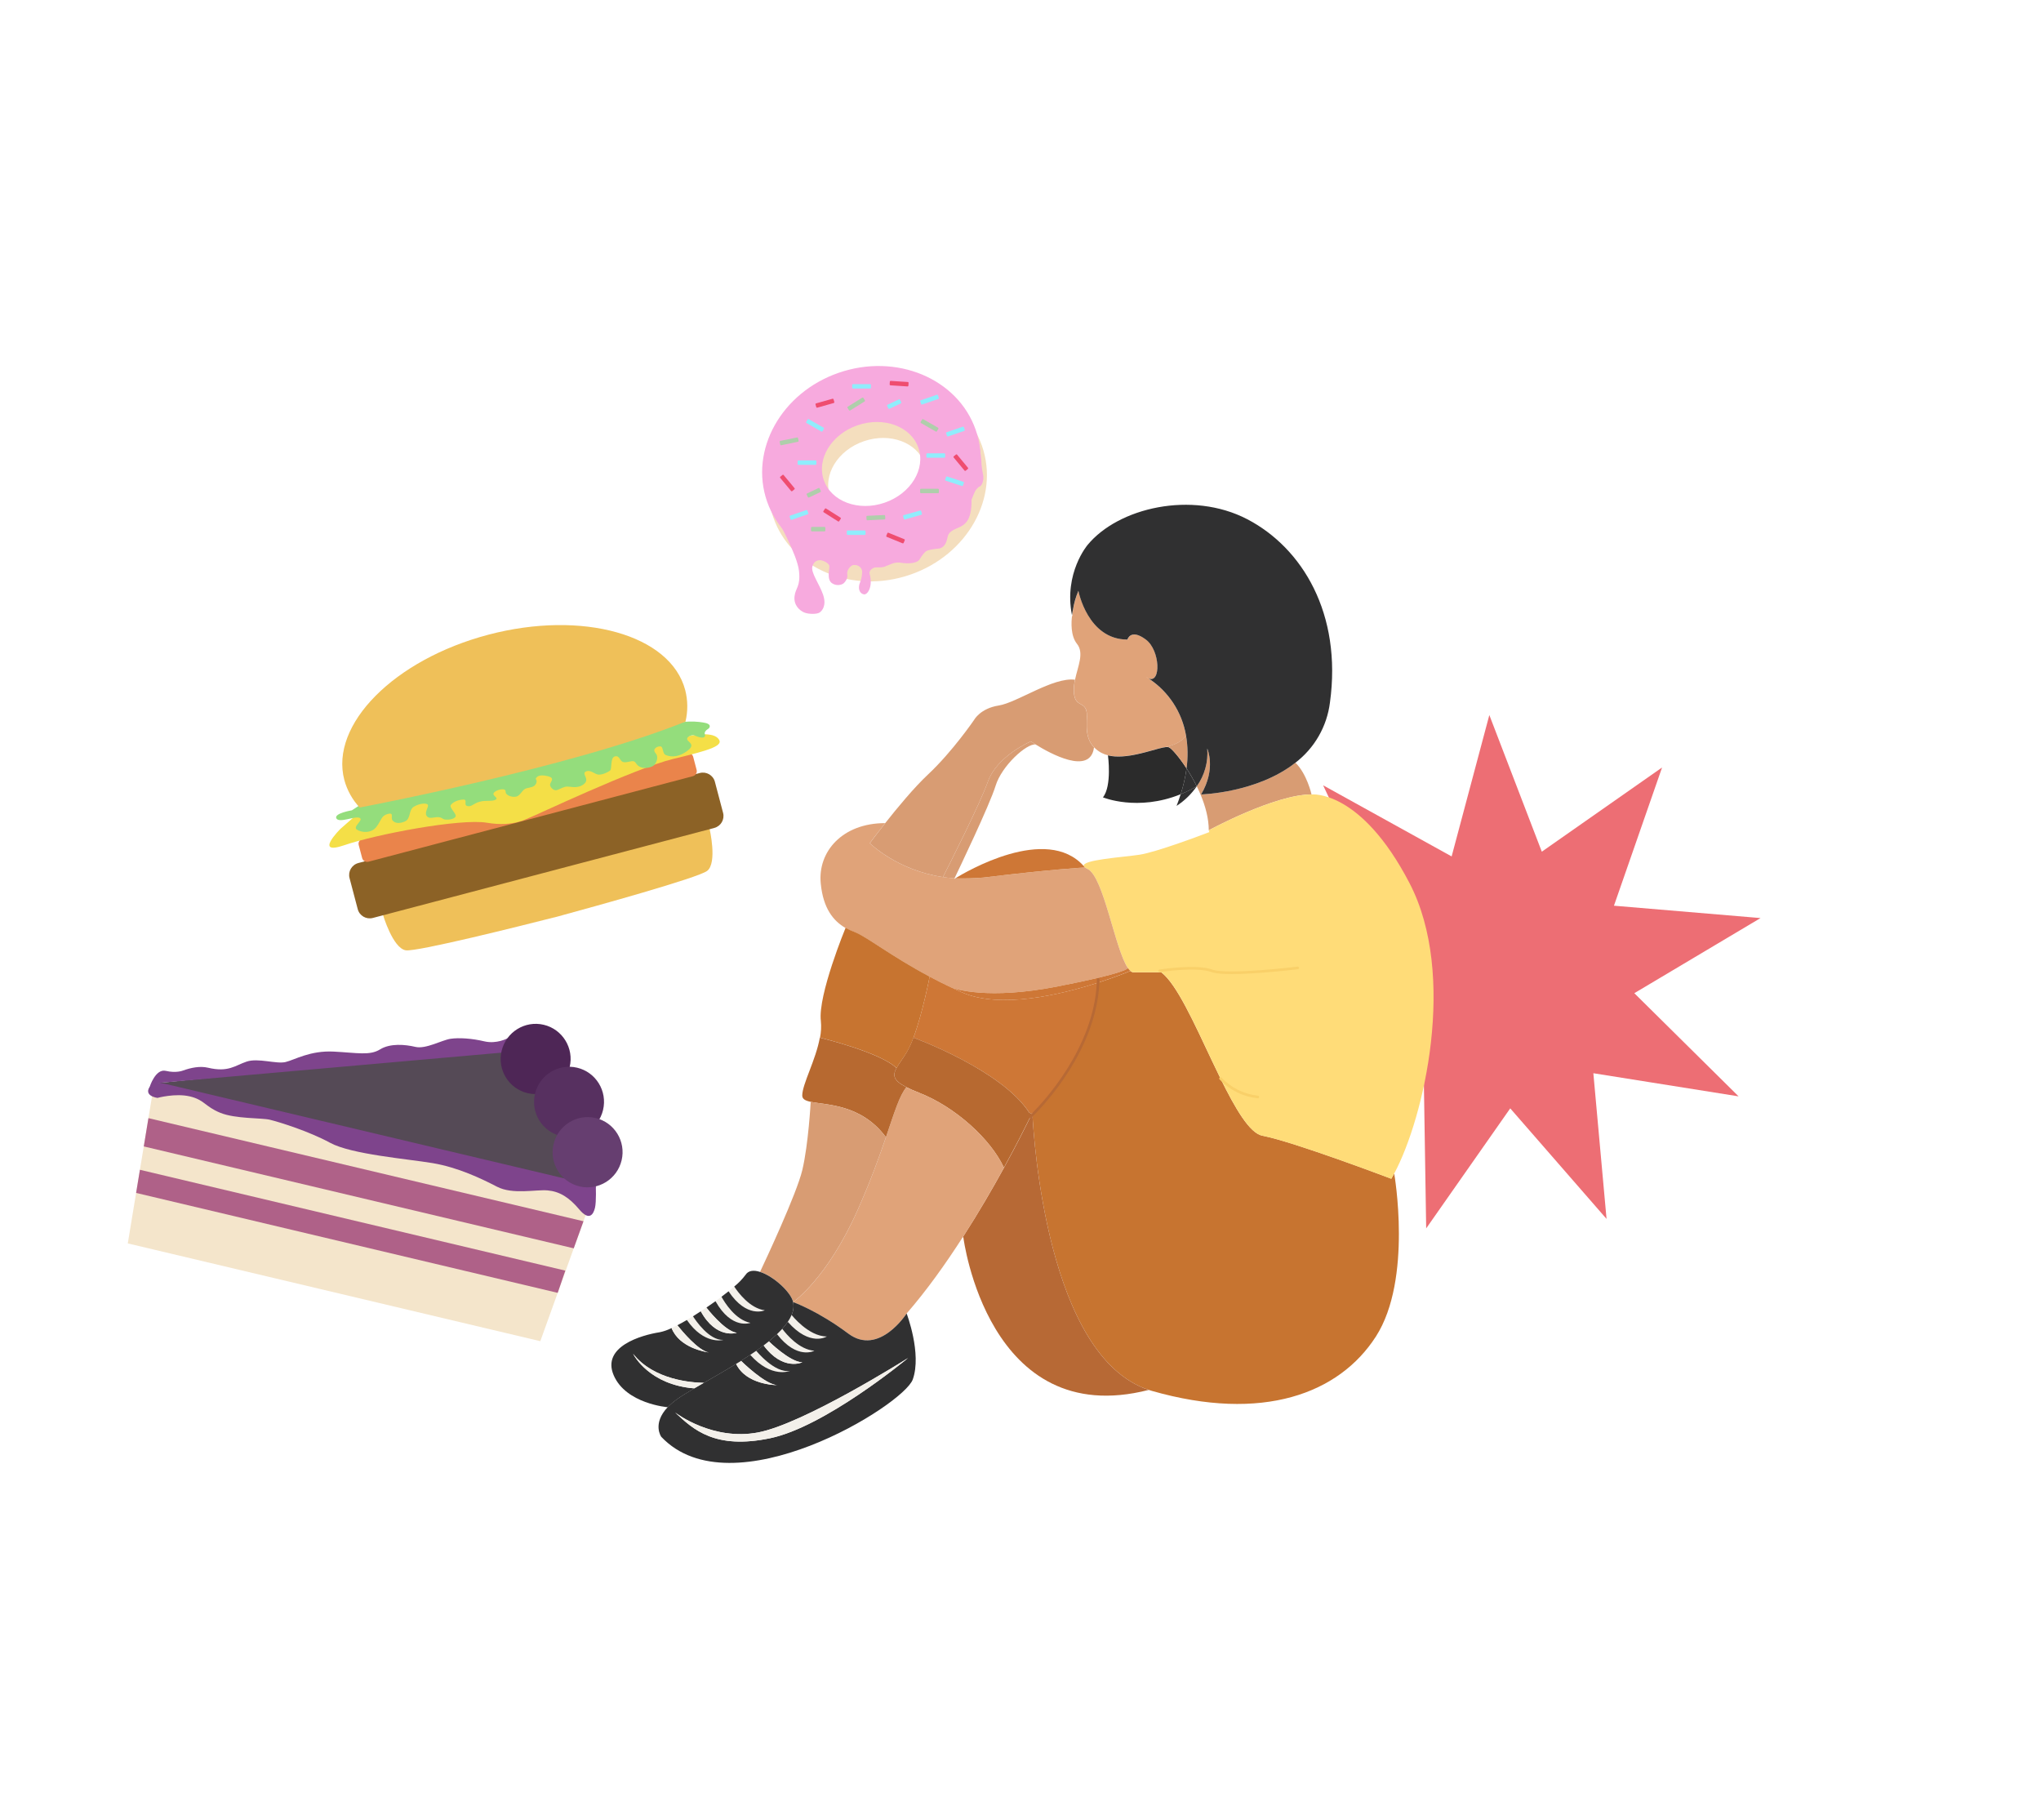 <svg width="776" height="692" viewBox="0 0 776 692" fill="none" xmlns="http://www.w3.org/2000/svg">
<path d="M372.865 169.623C379.609 188.888 367.535 210.552 345.899 217.999C324.263 225.447 301.259 215.879 294.515 196.614C287.771 177.349 299.845 155.685 321.48 148.236C343.114 140.787 366.121 150.358 372.865 169.623ZM338.896 197.644C349.082 194.135 354.953 184.487 352.021 176.101C349.088 167.715 338.45 163.753 328.268 167.267C318.086 170.78 312.206 180.417 315.14 188.803C318.074 197.189 328.714 201.146 338.896 197.639V197.644Z" fill="#F4DEBE"/>
<path d="M372.865 169.623C379.609 188.888 367.535 210.552 345.899 217.999C324.263 225.447 301.259 215.879 294.515 196.614C287.771 177.349 299.845 155.685 321.48 148.236C343.114 140.787 366.121 150.358 372.865 169.623Z" stroke="#F4DEBE" stroke-miterlimit="10"/>
<path d="M352.021 176.101C354.953 184.487 349.082 194.135 338.896 197.639C328.711 201.143 318.078 197.19 315.141 188.803C312.203 180.416 318.081 170.772 328.268 167.267C338.455 163.761 349.082 167.711 352.021 176.101Z" stroke="#F4DEBE" stroke-miterlimit="10"/>
<path d="M370.485 163.553C377.229 182.818 365.155 204.477 343.528 211.923C321.902 219.369 298.879 209.809 292.135 190.544C285.391 171.279 297.465 149.615 319.101 142.168C340.737 134.721 363.741 144.288 370.485 163.553ZM336.518 191.574C346.702 188.058 352.573 178.418 349.642 170.031C346.711 161.644 336.07 157.689 325.889 161.197C315.709 164.704 309.828 174.347 312.762 182.735C315.696 191.122 326.334 195.079 336.518 191.569V191.574Z" fill="#F7AADE"/>
<path d="M370.485 163.553C377.229 182.818 365.155 204.477 343.528 211.923C321.902 219.369 298.879 209.809 292.135 190.544C285.391 171.279 297.465 149.615 319.101 142.168C340.737 134.721 363.741 144.288 370.485 163.553Z" stroke="#F7AADE" stroke-miterlimit="10"/>
<path d="M349.642 170.031C352.573 178.418 346.702 188.058 336.518 191.569C326.334 195.079 315.697 191.12 312.762 182.735C309.826 174.349 315.702 164.698 325.889 161.197C336.077 157.696 346.702 161.641 349.642 170.031Z" stroke="#F7AADE" stroke-miterlimit="10"/>
<path d="M330.318 217.217C330.318 217.217 329.101 215.514 333.69 215.671C338.279 215.829 336.58 214.141 336.58 214.141L331.14 213.467L329.101 215.142L330.318 217.217Z" fill="#F7AADE"/>
<path d="M373.8 180.597C373.46 178.911 373.119 176.888 373.119 175.202C373.119 175.202 372.44 166.771 370.739 165.423C369.038 164.076 363.26 180.934 363.26 180.934L336.749 202.508L315.328 203.52L295.802 197.935C295.802 197.935 303.102 210.937 303.777 217.008C304.453 223.078 302.418 223.414 302.078 226.786C301.738 230.158 304.117 232.183 305.817 232.859C307.516 233.536 310.577 233.535 311.599 232.859C312.621 232.184 314.315 230.161 312.955 226.116C311.596 222.07 308.195 217.686 308.876 215.325C309.557 212.963 311.256 212.963 311.935 212.963C312.614 212.963 315.334 213.974 315.334 215.325C315.334 216.675 314.315 220.383 316.354 221.732C318.393 223.081 320.432 222.068 320.774 221.732C321.115 221.395 322.473 220.046 322.134 218.36C321.846 216.943 323.257 214.549 325.34 214.656C325.453 214.724 325.575 214.777 325.702 214.813C327.71 215.477 327.792 217.157 327.794 217.209C327.783 218.311 327.644 219.871 327.062 221.22C326.042 223.581 326.721 225.604 328.42 225.943C329.941 226.243 331.999 222.774 330.601 218.061C330.601 218.061 330.217 216.508 332.716 215.658C332.875 215.603 333.017 215.548 333.136 215.501C334.398 215.588 336.074 215.556 337.421 214.983C339.801 213.971 340.82 213.634 342.859 213.971C344.898 214.308 348.638 214.308 349.658 212.622C350.678 210.936 351.705 209.588 352.732 209.247C353.758 208.905 356.131 208.573 356.47 208.573C356.81 208.573 358.509 208.573 359.53 206.55C360.55 204.527 359.869 203.177 361.91 201.828C363.95 200.479 365.989 200.479 367.689 198.117C369.388 195.756 369.388 191.71 369.388 190.025C369.388 188.339 371.427 185.302 372.448 184.967C373.468 184.631 374.139 182.275 373.8 180.597Z" fill="#F7AADE"/>
<path d="M330.816 146.025H324.326C324.148 146.025 324.003 146.168 324.003 146.346V147.389C324.003 147.567 324.148 147.711 324.326 147.711H330.816C330.995 147.711 331.14 147.567 331.14 147.389V146.346C331.14 146.168 330.995 146.025 330.816 146.025Z" fill="#90EDFC"/>
<path d="M316.521 151.585L310.28 153.352C310.108 153.401 310.008 153.579 310.057 153.749L310.346 154.753C310.395 154.923 310.574 155.022 310.746 154.974L316.987 153.207C317.159 153.158 317.258 152.98 317.209 152.81L316.921 151.806C316.872 151.635 316.692 151.537 316.521 151.585Z" fill="#EF4D70"/>
<path d="M313.131 162.585L307.51 159.366C307.355 159.277 307.157 159.33 307.068 159.483L306.542 160.387C306.452 160.541 306.506 160.737 306.66 160.826L312.281 164.045C312.436 164.134 312.634 164.081 312.723 163.927L313.249 163.024C313.338 162.87 313.285 162.674 313.131 162.585Z" fill="#90EDFC"/>
<path d="M356.64 162.586L351.019 159.366C350.865 159.278 350.667 159.33 350.577 159.484L350.051 160.388C349.962 160.541 350.015 160.738 350.17 160.827L355.79 164.046C355.945 164.134 356.143 164.082 356.232 163.928L356.758 163.024C356.848 162.871 356.795 162.674 356.64 162.586Z" fill="#AFCEAB"/>
<path d="M303.039 166.3L296.684 167.605C296.509 167.641 296.396 167.811 296.433 167.984L296.646 169.006C296.682 169.18 296.853 169.292 297.028 169.256L303.384 167.951C303.559 167.915 303.671 167.745 303.635 167.572L303.422 166.55C303.386 166.376 303.214 166.264 303.039 166.3Z" fill="#AFCEAB"/>
<path d="M310.082 175.026H303.592C303.413 175.026 303.268 175.17 303.268 175.347V176.391C303.268 176.568 303.413 176.712 303.592 176.712H310.082C310.261 176.712 310.405 176.568 310.405 176.391V175.347C310.405 175.17 310.261 175.026 310.082 175.026Z" fill="#90EDFC"/>
<path d="M359.028 172.328H352.538C352.359 172.328 352.214 172.471 352.214 172.649V173.692C352.214 173.87 352.359 174.014 352.538 174.014H359.028C359.207 174.014 359.352 173.87 359.352 173.692V172.649C359.352 172.471 359.207 172.328 359.028 172.328Z" fill="#90EDFC"/>
<path d="M302.082 185.574L297.956 180.604C297.843 180.467 297.639 180.447 297.501 180.56L296.688 181.224C296.55 181.336 296.531 181.539 296.644 181.676L300.77 186.646C300.884 186.783 301.088 186.802 301.226 186.69L302.038 186.026C302.176 185.913 302.195 185.711 302.082 185.574Z" fill="#EF4D70"/>
<path d="M368.026 177.816L363.901 172.846C363.787 172.709 363.583 172.69 363.445 172.803L362.633 173.466C362.495 173.579 362.475 173.781 362.589 173.918L366.714 178.888C366.828 179.025 367.032 179.045 367.17 178.932L367.982 178.268C368.12 178.156 368.14 177.953 368.026 177.816Z" fill="#EF4D70"/>
<path d="M311.182 185.545L306.86 187.596C306.699 187.672 306.631 187.864 306.708 188.024L307.162 188.965C307.239 189.125 307.432 189.193 307.593 189.117L311.915 187.066C312.076 186.99 312.145 186.798 312.067 186.638L311.614 185.696C311.536 185.536 311.343 185.469 311.182 185.545Z" fill="#AFCEAB"/>
<path d="M341.772 151.824L337.45 153.874C337.289 153.951 337.221 154.142 337.298 154.302L337.752 155.244C337.829 155.404 338.022 155.472 338.183 155.395L342.505 153.345C342.666 153.268 342.735 153.076 342.657 152.916L342.204 151.975C342.126 151.815 341.933 151.747 341.772 151.824Z" fill="#90EDFC"/>
<path d="M319.555 196.783L314.082 193.322C313.931 193.227 313.731 193.271 313.635 193.421L313.069 194.301C312.973 194.45 313.017 194.649 313.168 194.744L318.641 198.204C318.792 198.3 318.992 198.256 319.088 198.106L319.654 197.226C319.75 197.077 319.705 196.878 319.555 196.783Z" fill="#EF4D70"/>
<path d="M306.566 193.909L300.435 196.021C300.266 196.079 300.177 196.262 300.235 196.429L300.58 197.415C300.639 197.583 300.824 197.671 300.992 197.613L307.123 195.501C307.292 195.443 307.382 195.26 307.323 195.093L306.978 194.107C306.919 193.939 306.735 193.85 306.566 193.909Z" fill="#90EDFC"/>
<path d="M366.048 162.211L359.918 164.323C359.749 164.381 359.659 164.564 359.718 164.732L360.063 165.718C360.122 165.885 360.306 165.974 360.475 165.916L366.606 163.803C366.775 163.745 366.864 163.562 366.806 163.395L366.46 162.409C366.402 162.241 366.217 162.153 366.048 162.211Z" fill="#90EDFC"/>
<path d="M356.191 150.07L350.06 152.182C349.892 152.24 349.802 152.423 349.861 152.591L350.206 153.577C350.265 153.744 350.449 153.833 350.618 153.775L356.749 151.663C356.918 151.605 357.007 151.422 356.948 151.254L356.603 150.268C356.545 150.101 356.36 150.012 356.191 150.07Z" fill="#90EDFC"/>
<path d="M313.481 200.317H308.69C308.511 200.317 308.366 200.46 308.366 200.638V201.681C308.366 201.859 308.511 202.003 308.69 202.003H313.481C313.659 202.003 313.804 201.859 313.804 201.681V200.638C313.804 200.46 313.659 200.317 313.481 200.317Z" fill="#AFCEAB"/>
<path d="M328.776 201.664H322.286C322.107 201.664 321.962 201.808 321.962 201.985V203.029C321.962 203.206 322.107 203.35 322.286 203.35H328.776C328.955 203.35 329.1 203.206 329.1 203.029V201.985C329.1 201.808 328.955 201.664 328.776 201.664Z" fill="#90EDFC"/>
<path d="M343.804 204.976L337.799 202.533C337.634 202.466 337.445 202.544 337.377 202.708L336.978 203.674C336.91 203.838 336.989 204.026 337.155 204.093L343.159 206.536C343.325 206.603 343.514 206.525 343.582 206.361L343.981 205.395C344.049 205.231 343.969 205.043 343.804 204.976Z" fill="#EF4D70"/>
<path d="M349.829 194.077L343.588 195.844C343.416 195.892 343.316 196.07 343.365 196.241L343.654 197.244C343.703 197.415 343.882 197.514 344.054 197.465L350.295 195.698C350.467 195.649 350.567 195.471 350.518 195.301L350.229 194.297C350.18 194.127 350.001 194.028 349.829 194.077Z" fill="#90EDFC"/>
<path d="M356.649 185.815H350.159C349.981 185.815 349.836 185.959 349.836 186.136V187.18C349.836 187.357 349.981 187.501 350.159 187.501H356.649C356.828 187.501 356.973 187.357 356.973 187.18V186.136C356.973 185.959 356.828 185.815 356.649 185.815Z" fill="#AFCEAB"/>
<path d="M366.272 183.157L360.11 181.137C359.94 181.082 359.757 181.173 359.701 181.341L359.371 182.332C359.315 182.501 359.407 182.682 359.577 182.738L365.739 184.758C365.909 184.813 366.092 184.722 366.148 184.553L366.478 183.562C366.534 183.394 366.442 183.212 366.272 183.157Z" fill="#90EDFC"/>
<path d="M327.826 151.181L322.331 154.607C322.18 154.702 322.134 154.9 322.229 155.05L322.789 155.934C322.884 156.084 323.084 156.129 323.235 156.035L328.73 152.609C328.881 152.514 328.927 152.316 328.832 152.166L328.272 151.282C328.177 151.132 327.977 151.087 327.826 151.181Z" fill="#AFCEAB"/>
<path d="M345.143 145.222L338.667 144.8C338.489 144.788 338.335 144.922 338.323 145.099L338.254 146.14C338.242 146.317 338.377 146.47 338.556 146.482L345.032 146.904C345.21 146.916 345.364 146.782 345.376 146.605L345.445 145.563C345.457 145.386 345.322 145.233 345.143 145.222Z" fill="#EF4D70"/>
<path d="M336.205 195.79L329.723 196.09C329.544 196.098 329.406 196.248 329.414 196.425L329.463 197.468C329.472 197.645 329.623 197.782 329.802 197.774L336.285 197.474C336.463 197.465 336.601 197.315 336.593 197.138L336.544 196.095C336.536 195.918 336.384 195.781 336.205 195.79Z" fill="#AFCEAB"/>
<path d="M58.611 411.86L206.475 397C206.475 397 231.731 413.796 226.394 451.622" fill="#554A56"/>
<path d="M226.394 451.622L58.612 411.859L48.586 472.689L205.425 509.858L226.394 451.622Z" fill="#F4E5CB"/>
<path d="M56.435 425.07L221.84 464.269L218.136 474.56L54.664 435.819L56.435 425.07Z" fill="#AF6188"/>
<path d="M53.199 444.702L214.94 483.033L212.041 491.483L51.75 453.496L53.199 444.702Z" fill="#AF6188"/>
<path d="M62.581 411.967L226.521 450.819C226.521 450.819 226.779 456.774 226.219 459.137C225.659 461.501 224.138 464.407 220.24 459.771C216.342 455.134 212.702 452.931 208.216 452.538C203.729 452.145 194.907 454.213 188.973 451.136C183.039 448.058 174.116 443.779 164.481 442.165C154.846 440.552 133.596 438.85 125.485 434.427C117.374 430.003 105.732 426.417 102.577 425.669C99.421 424.921 89.505 425.39 83.726 423.027C77.947 420.665 77.714 418.114 72.201 416.807C66.687 415.5 59.865 417.373 59.865 417.373C59.865 417.373 53.926 416.635 57.409 412.471C57.409 412.482 58.64 411.033 62.581 411.967Z" fill="#7E448C"/>
<path d="M192.897 394.741C192.897 394.741 188.832 396.98 184.126 395.865C179.42 394.75 174.53 394.424 171.288 394.902C168.046 395.381 161.873 398.909 157.955 397.981C154.037 397.052 148.359 396.537 144.478 398.943C140.596 401.349 135.889 400.236 126.892 399.767C117.895 399.298 112.062 402.905 108.561 403.738C105.06 404.571 98.182 402.111 93.793 403.564C89.403 405.017 86.9 407.75 79.071 405.895C76.052 405.179 72.605 405.873 69.508 406.994C69.508 406.994 66.963 408.022 63.042 407.093C59.122 406.164 56.953 413.071 56.953 413.071L60.526 411.667L200.631 399.296L201.457 395.811L192.897 394.741Z" fill="#7E448C"/>
<path d="M200.574 415.563C207.719 417.257 214.89 412.812 216.591 405.636C218.291 398.46 213.878 391.27 206.733 389.576C199.587 387.883 192.417 392.328 190.716 399.504C189.015 406.68 193.429 413.87 200.574 415.563Z" fill="#4E2656"/>
<path d="M213.271 431.879C220.416 433.572 227.587 429.128 229.288 421.952C230.988 414.775 226.575 407.585 219.43 405.892C212.284 404.199 205.114 408.643 203.413 415.82C201.712 422.996 206.126 430.186 213.271 431.879Z" fill="#573060"/>
<path d="M220.327 451.014C227.472 452.708 234.643 448.263 236.344 441.087C238.044 433.911 233.631 426.721 226.486 425.027C219.341 423.334 212.17 427.779 210.469 434.955C208.768 442.131 213.182 449.321 220.327 451.014Z" fill="#663E70"/>
<path d="M208.804 329.793L208.789 329.739L207.363 330.144L205.924 330.494L205.938 330.549L145.598 347.728C145.598 347.728 149.344 360.472 154.26 361.259C158.459 361.929 198.936 351.746 210.601 348.776L210.607 348.799L212.171 348.386L213.738 347.973L213.732 347.95C225.345 344.785 265.584 333.692 268.905 331.04C272.796 327.937 269.772 314.998 269.772 314.998L208.804 329.793Z" fill="#EFC059"/>
<path d="M266.047 293.867L136.268 328.075C133.748 328.739 132.24 331.307 132.899 333.809L136.016 345.632C136.675 348.134 139.253 349.625 141.773 348.96L271.552 314.752C274.072 314.088 275.581 311.521 274.921 309.018L271.805 297.195C271.145 294.693 268.567 293.202 266.047 293.867Z" fill="#8C6226"/>
<path d="M261.145 286.327L137.797 318.84C136.742 319.118 136.111 320.193 136.387 321.241L137.691 326.189C137.967 327.237 139.047 327.861 140.102 327.583L263.449 295.07C264.504 294.791 265.135 293.717 264.859 292.669L263.555 287.721C263.279 286.673 262.2 286.049 261.145 286.327Z" fill="#EA844B"/>
<path d="M129.434 315.104C129.434 315.104 119.056 325.381 130.921 321.305C142.787 317.228 174.902 311.05 185.198 312.779C195.495 314.507 200.58 310.992 201.515 310.765C202.45 310.538 241.474 291.994 255.954 288.513C270.433 285.032 275.672 283.391 272.933 280.612C270.194 277.833 261.778 279.847 261.778 279.847L134.837 310.359L129.434 315.104Z" fill="#F4DF47"/>
<path d="M268.564 274.92C268.432 274.882 268.3 274.848 268.162 274.824C266.383 274.431 258.96 273.142 251.305 276.973C250.422 277.411 249.562 277.894 248.73 278.42L143.478 301.757L133.788 308.044C133.788 308.044 126.865 309.17 127.894 311.113C128.923 313.056 135.107 310.063 136.748 310.935C138.388 311.807 133.876 314.242 135.723 315.414C137.571 316.586 141.263 316.856 143.162 314.283C145.061 311.71 144.963 310.076 147.46 309.418C149.957 308.76 148.436 310.817 149.227 311.855C150.017 312.892 151.666 313.284 153.974 312.262C156.282 311.241 155.28 307.921 157.342 306.682C159.403 305.442 161.91 305.193 162.595 305.842C163.281 306.491 161.28 308.677 162.172 310.102C163.065 311.526 164.889 310.629 166.438 310.634C167.988 310.639 168.191 311.418 169.257 311.55C170.323 311.683 172.471 311.533 173.174 310.518C173.877 309.503 170.65 307.047 171.407 306.008C172.165 304.969 173.993 304.081 176.025 303.961C178.056 303.842 176.052 306.027 177.704 306.421C179.356 306.815 180.011 305.397 182.424 304.761C184.836 304.125 187.069 304.782 188.414 304.012C189.759 303.241 187.007 302.585 187.733 301.427C188.459 300.27 192.315 299.246 192.242 300.93C192.169 302.613 195.472 303.397 196.815 302.627C198.158 301.857 198.716 300.053 200.161 299.672C201.607 299.291 203.156 299.296 203.814 297.88C204.472 296.463 203.405 296.328 203.787 295.814C204.168 295.3 204.926 294.271 208.227 295.057C211.529 295.844 208.841 297.384 209.147 298.547C209.453 299.709 210.725 300.62 211.689 300.366C212.653 300.111 213.516 299.47 214.964 299.089C216.411 298.707 219.309 300.145 221.918 298.139C224.527 296.132 220.91 294.193 222.737 293.3C224.565 292.408 226.141 294.476 227.689 294.482C229.236 294.487 231.065 293.592 231.927 292.951C232.79 292.31 231.912 288.133 233.718 287.579C235.525 287.025 235.553 289.093 236.722 289.614C237.891 290.136 239.717 289.238 240.783 289.371C241.849 289.503 241.673 290.796 243.428 291.579C245.182 292.362 247.592 291.724 248.443 291.086C249.294 290.449 250.722 287.997 249.247 286.313C247.772 284.629 250.079 283.605 251.145 283.737C252.212 283.87 251.861 286.451 253.03 286.973C254.198 287.494 257.019 288.41 260.949 285.715C264.878 283.02 261.579 282.24 261.272 281.075C260.965 279.91 263.375 279.277 263.96 279.537C264.546 279.796 266.882 280.842 267.744 280.199C268.605 279.556 267.437 279.036 268.197 278.006C268.957 276.977 269.543 277.238 269.819 276.336C270.042 275.627 269.377 275.168 268.564 274.92Z" fill="#94DD7C"/>
<path d="M260.625 274.326C261.569 270.377 261.534 266.261 260.523 262.334C254.973 241.276 221.46 231.853 185.668 241.287C149.877 250.721 125.358 275.431 130.911 296.499C131.968 300.414 133.967 304.011 136.737 306.982C136.737 306.982 217.002 291.868 260.625 274.326Z" fill="#EFC059"/>
<path d="M661.019 416.786L605.801 407.992L610.819 463.373L574.201 421.348L542.243 466.976L541.361 411.381L487.382 425.91L522.646 382.756L471.906 359.384L526.816 348.869L503.054 298.533L551.92 325.572L566.254 271.825L586.204 323.772L631.93 291.76L613.635 344.307L669.359 349.008L621.374 377.568L661.019 416.786Z" fill="#ED6E74"/>
<path d="M436.76 528.382C398.117 515.626 392.989 432.554 392.555 423.785C396.733 419.639 416.3 398.949 417.512 373.578C424.866 371.205 429.796 369.113 429.796 369.113C430.124 369.425 430.555 369.607 431.008 369.624H441.506C447.335 373.986 454.045 388.974 460.748 403.146C461.845 405.48 462.948 407.783 464.051 410.015C469.638 421.367 475.111 430.832 479.996 431.744C491.661 433.925 528.978 448.097 528.978 448.097C529.348 447.459 529.718 446.822 530.088 446.133C530.088 446.133 537.142 486.256 523.143 508.056C509.143 529.855 479.996 540.761 438.011 528.771L436.76 528.382Z" fill="#C77430"/>
<path d="M455.021 298.912C458.003 294.75 459.413 289.665 459 284.562C459 284.562 462.489 292.215 456.666 302.005L456.475 302.095C456.028 301.036 455.537 299.945 455.021 298.912Z" fill="#D89C73"/>
<path d="M456.666 302.005C456.666 302.005 477.917 301.482 492.535 289.938C496.917 294.224 498.652 302.005 498.652 302.005C484.652 302.005 459.581 315.635 459.581 315.635C459.581 311.17 458.305 306.464 456.475 302.095L456.666 302.005Z" fill="#D89C73"/>
<path d="M451.13 292.107C452.563 294.301 453.862 296.58 455.02 298.931C453.054 300.072 451.01 301.074 448.904 301.929C449.934 298.727 450.679 295.44 451.13 292.107Z" fill="#303031"/>
<path d="M435.714 257.328C436.02 257.567 436.354 257.767 436.709 257.921C436.186 257.596 435.836 257.398 435.714 257.328ZM436.741 257.966C440.464 260.407 443.645 263.588 446.087 267.311C448.528 271.033 450.177 275.219 450.932 279.606C449.261 282.4 445.141 283.567 443.189 283.981C442.864 284.023 442.54 284.08 442.22 284.154H442.143C437.583 285.136 428.055 288.816 421.262 287.126C420.407 286.926 419.579 286.62 418.8 286.214C417.761 285.664 416.813 284.959 415.988 284.122C411.523 279.485 413.972 272.642 412.971 269.861C411.804 266.589 408.302 268.77 408.302 262.207C408.316 260.92 408.461 259.638 408.736 258.381C409.82 253.183 412.282 248.265 409.47 244.751C407.059 241.747 407.256 236.709 407.614 233.909C407.652 234.075 407.69 234.247 407.722 234.425C407.746 233.547 407.831 232.671 407.977 231.804C408.369 229.33 409.065 226.913 410.05 224.61C410.05 224.61 413.545 243.144 428.712 243.144C428.712 243.144 429.879 238.781 435.727 243.144C441.123 247.213 441.48 259.86 436.741 257.941V257.966Z" fill="#E0A379"/>
<path d="M448.904 301.91C451.01 301.055 453.054 300.053 455.02 298.912C452.968 301.874 450.358 304.406 447.335 306.368C447.93 304.846 448.453 303.36 448.904 301.91Z" fill="#303031"/>
<path d="M451.13 292.107C450.679 295.44 449.934 298.727 448.904 301.929C432.487 308.587 419.343 303.115 419.343 303.115C422.838 298.753 421.256 287.171 421.256 287.171C428.048 288.861 437.577 285.181 442.137 284.198H442.214C442.354 284.198 442.705 284.122 443.183 284.026C443.592 283.942 444.016 283.964 444.414 284.09C445.383 284.454 448.177 287.585 451.13 292.107Z" fill="#2B2B2B"/>
<path d="M444.414 284.02C444.016 283.893 443.592 283.871 443.183 283.956C445.135 283.541 449.255 282.374 450.926 279.581C451.63 283.715 451.697 287.933 451.124 292.088C448.177 287.585 445.383 284.454 444.414 284.02Z" fill="#D89C73"/>
<path d="M464.058 410.008C462.955 407.776 461.851 405.474 460.754 403.139C454.051 388.968 447.361 373.98 441.512 369.617H431.008C430.555 369.6 430.124 369.419 429.796 369.107C429.421 368.78 429.09 368.405 428.814 367.991C423.928 360.924 419.61 333.225 413.507 330.361C413.161 330.209 412.831 330.021 412.525 329.8C412.386 329.623 412.237 329.455 412.078 329.296C411.032 326.835 427.155 325.871 433.329 324.915C439.777 323.913 457.138 317.351 459.804 316.324L459.568 315.648C459.568 315.648 484.639 302.018 498.639 302.018C498.639 302.018 517.294 299.837 535.956 335.821C554.031 370.663 541.473 424.933 530.069 446.158C529.699 446.847 529.329 447.504 528.959 448.123C528.959 448.123 491.642 433.951 479.977 431.77C475.117 430.826 469.645 421.361 464.058 410.008Z" fill="#FFDC78"/>
<path d="M362.796 334.156L363.185 333.914C366.745 334.005 370.307 333.907 373.856 333.621C400.209 330.432 412.123 329.794 412.525 329.794C412.831 330.015 413.161 330.203 413.507 330.355C419.611 333.206 423.928 360.905 428.814 367.984C428.846 368.093 428.878 369.796 401.855 375.064C375.571 380.166 363.173 375.97 361.757 375.434L361.648 375.389H361.616C358.727 374.031 356.01 372.653 353.459 371.295C338.669 363.418 329.542 356.103 324.88 354.361C323.695 353.927 322.55 353.394 321.455 352.767C316.92 350.146 312.966 345.426 312.048 335.802C310.88 323.811 320.211 312.911 336.545 312.911C333.082 317.293 330.703 320.533 330.703 320.533C330.703 320.533 340.908 330.782 358.491 333.416H358.613C359.939 333.614 361.304 333.774 362.701 333.876H362.905C362.861 333.966 362.825 334.06 362.796 334.156Z" fill="#E0A379"/>
<path d="M436.761 528.382C375.533 544.046 366.285 470.439 366.285 470.439L366.062 470.299L366.132 470.203C372.127 460.878 377.459 451.707 381.719 443.907C386.822 434.646 390.374 427.433 391.822 424.48C391.937 424.371 392.186 424.142 392.555 423.772C392.989 432.554 398.117 515.626 436.761 528.382Z" fill="#B76935"/>
<path d="M412.933 269.848C413.934 272.648 411.504 279.472 415.949 284.109C414.585 294.951 399.118 286.354 393.754 283.018C392.626 282.311 391.949 281.839 391.949 281.839C391.949 281.839 379.124 287.292 375.629 297.101C372.44 305.953 360.768 328.99 358.51 333.423C340.946 330.789 330.722 320.54 330.722 320.54C330.722 320.54 333.101 317.3 336.564 312.918C341.124 307.133 347.579 299.333 352.885 294.377C362.197 285.653 370.367 273.662 370.367 273.662C370.367 273.662 372.701 269.3 379.698 268.209C386.694 267.118 400.4 257.322 408.704 258.4C408.429 259.657 408.284 260.94 408.27 262.227C408.264 268.758 411.766 266.595 412.933 269.848Z" fill="#D89C73"/>
<path d="M412.091 329.284C412.193 329.484 412.342 329.656 412.525 329.787C412.11 329.787 400.209 330.425 373.855 333.614C370.306 333.901 366.745 333.999 363.185 333.908C367.057 331.529 397.875 313.288 412.091 329.284Z" fill="#CE7736"/>
<path d="M410.012 224.603C409.027 226.907 408.33 229.323 407.939 231.798C407.939 231.798 407.741 232.627 407.575 233.902C404.386 217.836 413.507 207.16 413.507 207.16C425.172 192.988 453.171 186.451 474.154 197.351C495.137 208.251 510.317 233.328 505.648 267.118C505.082 271.601 503.631 275.926 501.38 279.843C499.129 283.761 496.123 287.192 492.535 289.938C477.917 301.482 456.666 302.005 456.666 302.005C462.489 292.196 459 284.562 459 284.562C459.413 289.665 458.002 294.75 455.02 298.912C453.862 296.561 452.563 294.282 451.13 292.088C451.703 287.933 451.637 283.715 450.932 279.581C450.177 275.193 448.528 271.008 446.087 267.285C443.646 263.562 440.464 260.382 436.741 257.941C441.48 259.854 441.123 247.213 435.67 243.138C429.841 238.775 428.654 243.138 428.654 243.138C413.507 243.138 410.012 224.603 410.012 224.603Z" fill="#303031"/>
<path d="M391.356 423.019C380.858 406.666 347.304 394.478 347.304 394.478C350.793 385.135 353.459 371.269 353.459 371.269C356.01 372.628 358.727 374.005 361.616 375.364H361.648L361.757 375.408C363.032 376.046 364.34 376.62 365.692 377.22C380.272 383.668 403.379 378.119 417.512 373.552C416.3 398.924 396.733 419.613 392.556 423.759C392.556 423.268 392.524 423.007 392.524 423.007C392.524 423.007 392.46 423.147 392.326 423.421L391.356 423.019Z" fill="#CE7736"/>
<path d="M344.619 413.287C339.606 410.736 339.345 408.765 340.85 406.016C341.73 404.415 343.216 402.527 344.677 400.097C345.712 398.299 346.58 396.409 347.272 394.453C347.272 394.453 380.826 406.641 391.324 422.994L392.294 423.408C392.173 423.644 392.013 424.008 391.79 424.454C390.342 427.407 386.764 434.621 381.687 443.881C376.745 433.167 363.351 420.838 349.371 415.385C347.457 414.632 345.882 413.956 344.619 413.287Z" fill="#B76930"/>
<path d="M375.616 297.101C379.111 287.292 391.937 281.839 391.937 281.839C391.937 281.839 392.613 282.31 393.742 283.018C390.298 282.578 380.858 291.118 378.524 298.734C376.324 305.934 364.263 331.095 362.911 333.907H362.713C361.317 333.805 359.952 333.646 358.625 333.448H358.504C360.755 329.003 372.452 305.953 375.616 297.101Z" fill="#D89C73"/>
<path d="M417.512 373.565C403.379 378.132 380.272 383.68 365.692 377.232C364.34 376.633 363.032 376.027 361.757 375.421C363.172 375.957 375.571 380.16 401.854 375.051C428.877 369.783 428.846 368.08 428.814 367.972C429.09 368.386 429.421 368.761 429.796 369.088C429.796 369.088 424.866 371.193 417.512 373.565Z" fill="#CE7736"/>
<path d="M349.371 415.385C363.351 420.838 376.745 433.167 381.719 443.9C377.459 451.669 372.153 460.872 366.132 470.196L366.062 470.292C359.575 480.388 352.292 490.625 344.709 499.324C344.709 499.324 334.211 515.677 322.546 506.978C310.88 498.278 301.556 494.987 301.556 494.987C301.556 494.987 314.375 486.269 326.041 460.1C331.06 448.862 334.332 439.627 336.838 432.337C340.104 422.739 342.004 416.482 344.619 413.331C345.882 413.956 347.458 414.632 349.371 415.385Z" fill="#E0A379"/>
<path d="M353.459 371.269C353.459 371.269 350.793 385.135 347.304 394.478C346.612 396.435 345.743 398.324 344.709 400.123C343.216 402.553 341.73 404.441 340.882 406.041C334.689 399.982 311.773 394.478 311.773 394.478C312.196 392.38 312.303 390.23 312.092 388.1C310.925 378.285 321.499 352.71 321.499 352.71C322.594 353.336 323.74 353.87 324.924 354.304C329.548 356.077 338.669 363.393 353.459 371.269Z" fill="#C77430"/>
<path d="M340.85 406.041C339.345 408.79 339.574 410.742 344.619 413.312C342.004 416.463 340.104 422.72 336.838 432.318C327.405 419.639 314.19 420.149 308.208 418.861C306.237 418.446 305.019 417.828 305.019 416.476C305.019 412.139 310.179 402.98 311.703 394.478C311.703 394.478 334.651 399.982 340.85 406.041Z" fill="#B76930"/>
<path d="M336.838 432.318C334.338 439.608 331.06 448.843 326.041 460.081C314.375 486.23 301.556 494.968 301.556 494.968C300.752 491.218 294.164 485.159 288.985 483.488C290.93 479.387 302.908 453.812 305.045 444.793C307.379 434.984 308.234 418.835 308.234 418.835C314.19 420.149 327.405 419.665 336.838 432.318Z" fill="#D89C73"/>
<path d="M300.969 499.854C300.969 499.854 307.379 508.049 314.363 508.049C314.363 508.049 307.985 512.137 299.515 502.469C300.087 501.649 300.575 500.773 300.969 499.854Z" fill="#F3F0EA"/>
<path d="M287.486 513.502C287.486 513.502 294.559 522.221 300.389 521.156C300.389 521.156 293.405 524.23 285.229 515.065C285.987 514.536 286.74 514.013 287.486 513.502Z" fill="#F3F0EA"/>
<path d="M297.417 505.128C298.998 507.22 303.916 513.088 309.637 513.47C309.637 513.47 303.074 517.067 295.433 507.144C296.141 506.48 296.804 505.804 297.417 505.128Z" fill="#F3F0EA"/>
<path d="M256.687 536.96C263.671 543.504 271.848 551.1 292.805 546.75C313.419 542.471 344.141 517.176 345.251 516.251C344.052 517.004 305.363 541.354 288.137 544.569C271.133 547.758 257.415 537.521 256.687 536.96ZM267.613 525.671C271.44 523.477 275.687 521.047 279.871 518.464C283.698 526.456 295.006 526.577 295.695 526.577C291.013 526.532 281.727 517.31 281.727 517.31C282.907 516.557 284.08 515.805 285.228 515.033C293.405 524.198 300.389 521.124 300.389 521.124C294.559 522.214 287.486 513.47 287.486 513.47C288.456 512.782 289.4 512.099 290.305 511.423C297.71 521.392 305.045 517.884 305.045 517.884C300.389 517.884 292.289 509.912 292.289 509.912C293.399 508.999 294.457 508.094 295.42 507.163C303.074 517.087 309.624 513.49 309.624 513.49C303.884 513.107 298.986 507.239 297.404 505.147C298.171 504.313 298.876 503.424 299.515 502.488C307.998 512.157 314.363 508.068 314.363 508.068C307.347 508.068 300.969 499.873 300.969 499.873C301.666 498.344 301.871 496.637 301.556 494.987C301.556 494.987 310.88 498.259 322.545 506.978C334.211 515.696 344.709 499.324 344.709 499.324C344.709 499.324 350.538 514.587 347.043 524.396C343.548 534.205 278.226 574.545 251.407 546.202C251.407 546.202 247.88 541.24 253.881 534.919C254.909 533.858 256.03 532.892 257.23 532.03C258.907 530.805 261.254 529.37 264.003 527.763C265.132 527.093 266.356 526.398 267.613 525.671Z" fill="#303031"/>
<path d="M292.302 509.892C292.302 509.892 300.389 517.865 305.057 517.865C305.057 517.865 297.723 521.392 290.318 511.455C290.994 510.932 291.657 510.409 292.302 509.892Z" fill="#F3F0EA"/>
<path d="M281.714 517.316C281.714 517.316 291.001 526.539 295.682 526.583C294.993 526.583 283.711 526.462 279.858 518.471L281.714 517.316Z" fill="#F3F0EA"/>
<path d="M256.688 536.96C257.415 537.521 271.133 547.758 288.137 544.569C305.357 541.38 344.052 517.004 345.251 516.251C344.141 517.176 313.419 542.471 292.805 546.75C271.848 551.1 263.671 543.504 256.688 536.96Z" fill="#F3F0EA"/>
<path d="M279.163 489.081C280.598 491.263 285.101 497.373 290.784 498.106C290.784 498.106 283.959 501.333 276.995 490.893C277.76 490.268 278.487 489.668 279.163 489.081Z" fill="#F3F0EA"/>
<path d="M285.305 502.883C285.305 502.883 278.207 505.664 272.026 494.662C272.798 494.094 273.563 493.539 274.303 492.972C275.49 495.134 279.571 501.773 285.305 502.883Z" fill="#F3F0EA"/>
<path d="M263.48 500.364C264.386 501.773 269.628 509.631 275.024 509.325C274.654 509.433 267.683 511.194 261.158 501.761C261.943 501.301 262.696 500.855 263.48 500.364Z" fill="#F3F0EA"/>
<path d="M266.446 498.489C272.364 509.248 280.126 506.665 280.126 506.665C275.502 506.091 268.646 497.169 268.646 497.169L268.582 497.073C269.75 496.276 270.917 495.472 272.039 494.662C278.219 505.664 285.318 502.883 285.318 502.883C279.578 501.773 275.502 495.134 274.316 492.972C275.254 492.277 276.159 491.569 277.001 490.893C283.953 501.333 290.777 498.112 290.777 498.112C285.095 497.398 280.573 491.269 279.157 489.088C280.777 487.786 282.228 486.286 283.475 484.623C284.565 482.927 286.632 482.761 288.985 483.526C294.164 485.172 300.752 491.231 301.556 495.006C301.871 496.656 301.666 498.363 300.969 499.892C300.579 500.81 300.096 501.686 299.528 502.507C298.889 503.443 298.184 504.332 297.417 505.166C296.779 505.842 296.141 506.518 295.433 507.182C294.47 508.113 293.411 509.019 292.302 509.931C291.664 510.447 290.994 510.97 290.305 511.493C289.4 512.169 288.456 512.852 287.486 513.541C286.74 514.051 285.988 514.574 285.229 515.078C284.081 515.849 282.907 516.602 281.727 517.354L279.871 518.502C275.687 521.086 271.427 523.516 267.613 525.71C263.072 525.652 248.53 524.657 240.705 514.663C241.062 515.371 247.006 526.481 264.003 527.808C261.254 529.415 258.901 530.85 257.23 532.075C256.03 532.936 254.909 533.903 253.881 534.964C253.881 534.964 237.988 533.688 233.325 522.808C228.663 511.927 243.823 507.545 250.82 506.455C252.388 506.128 253.906 505.596 255.336 504.873C258.288 512.386 268.244 513.987 269.507 514.159C265.527 513.521 259.226 505.944 257.523 503.808C258.684 503.208 259.902 502.532 261.159 501.799C267.683 511.232 274.654 509.452 275.024 509.363C269.628 509.669 264.386 501.812 263.48 500.402C264.494 499.764 265.451 499.133 266.446 498.489Z" fill="#303031"/>
<path d="M268.633 497.168C268.633 497.168 275.502 506.097 280.113 506.665C280.113 506.665 272.352 509.248 266.433 498.489L268.557 497.073L268.633 497.168Z" fill="#F3F0EA"/>
<path d="M267.613 525.671C266.337 526.398 265.145 527.094 264.003 527.77C247.006 526.443 241.043 515.333 240.705 514.625C248.549 524.619 263.072 525.614 267.613 525.671Z" fill="#F3F0EA"/>
<path d="M269.507 514.121C268.232 513.949 258.288 512.348 255.335 504.835C256.031 504.516 256.764 504.159 257.523 503.77C259.226 505.906 265.527 513.483 269.507 514.121Z" fill="#F3F0EA"/>
<path d="M493.396 367.965C493.396 367.965 466.609 371.231 460.748 369.056C454.887 366.881 440.913 369.056 440.913 369.056" stroke="#F9D069" stroke-miterlimit="10" stroke-linecap="round"/>
<path d="M478.242 417.024C472.827 416.459 467.794 413.969 464.058 410.008" stroke="#F9D069" stroke-miterlimit="10" stroke-linecap="round"/>
<path d="M391.771 424.524C391.785 424.507 391.803 424.492 391.822 424.48C391.937 424.371 392.186 424.142 392.555 423.772C396.733 419.626 416.3 398.936 417.512 373.565C417.512 373.144 417.544 372.704 417.55 372.29" stroke="#B76935" stroke-miterlimit="10" stroke-linecap="round"/>
</svg>
